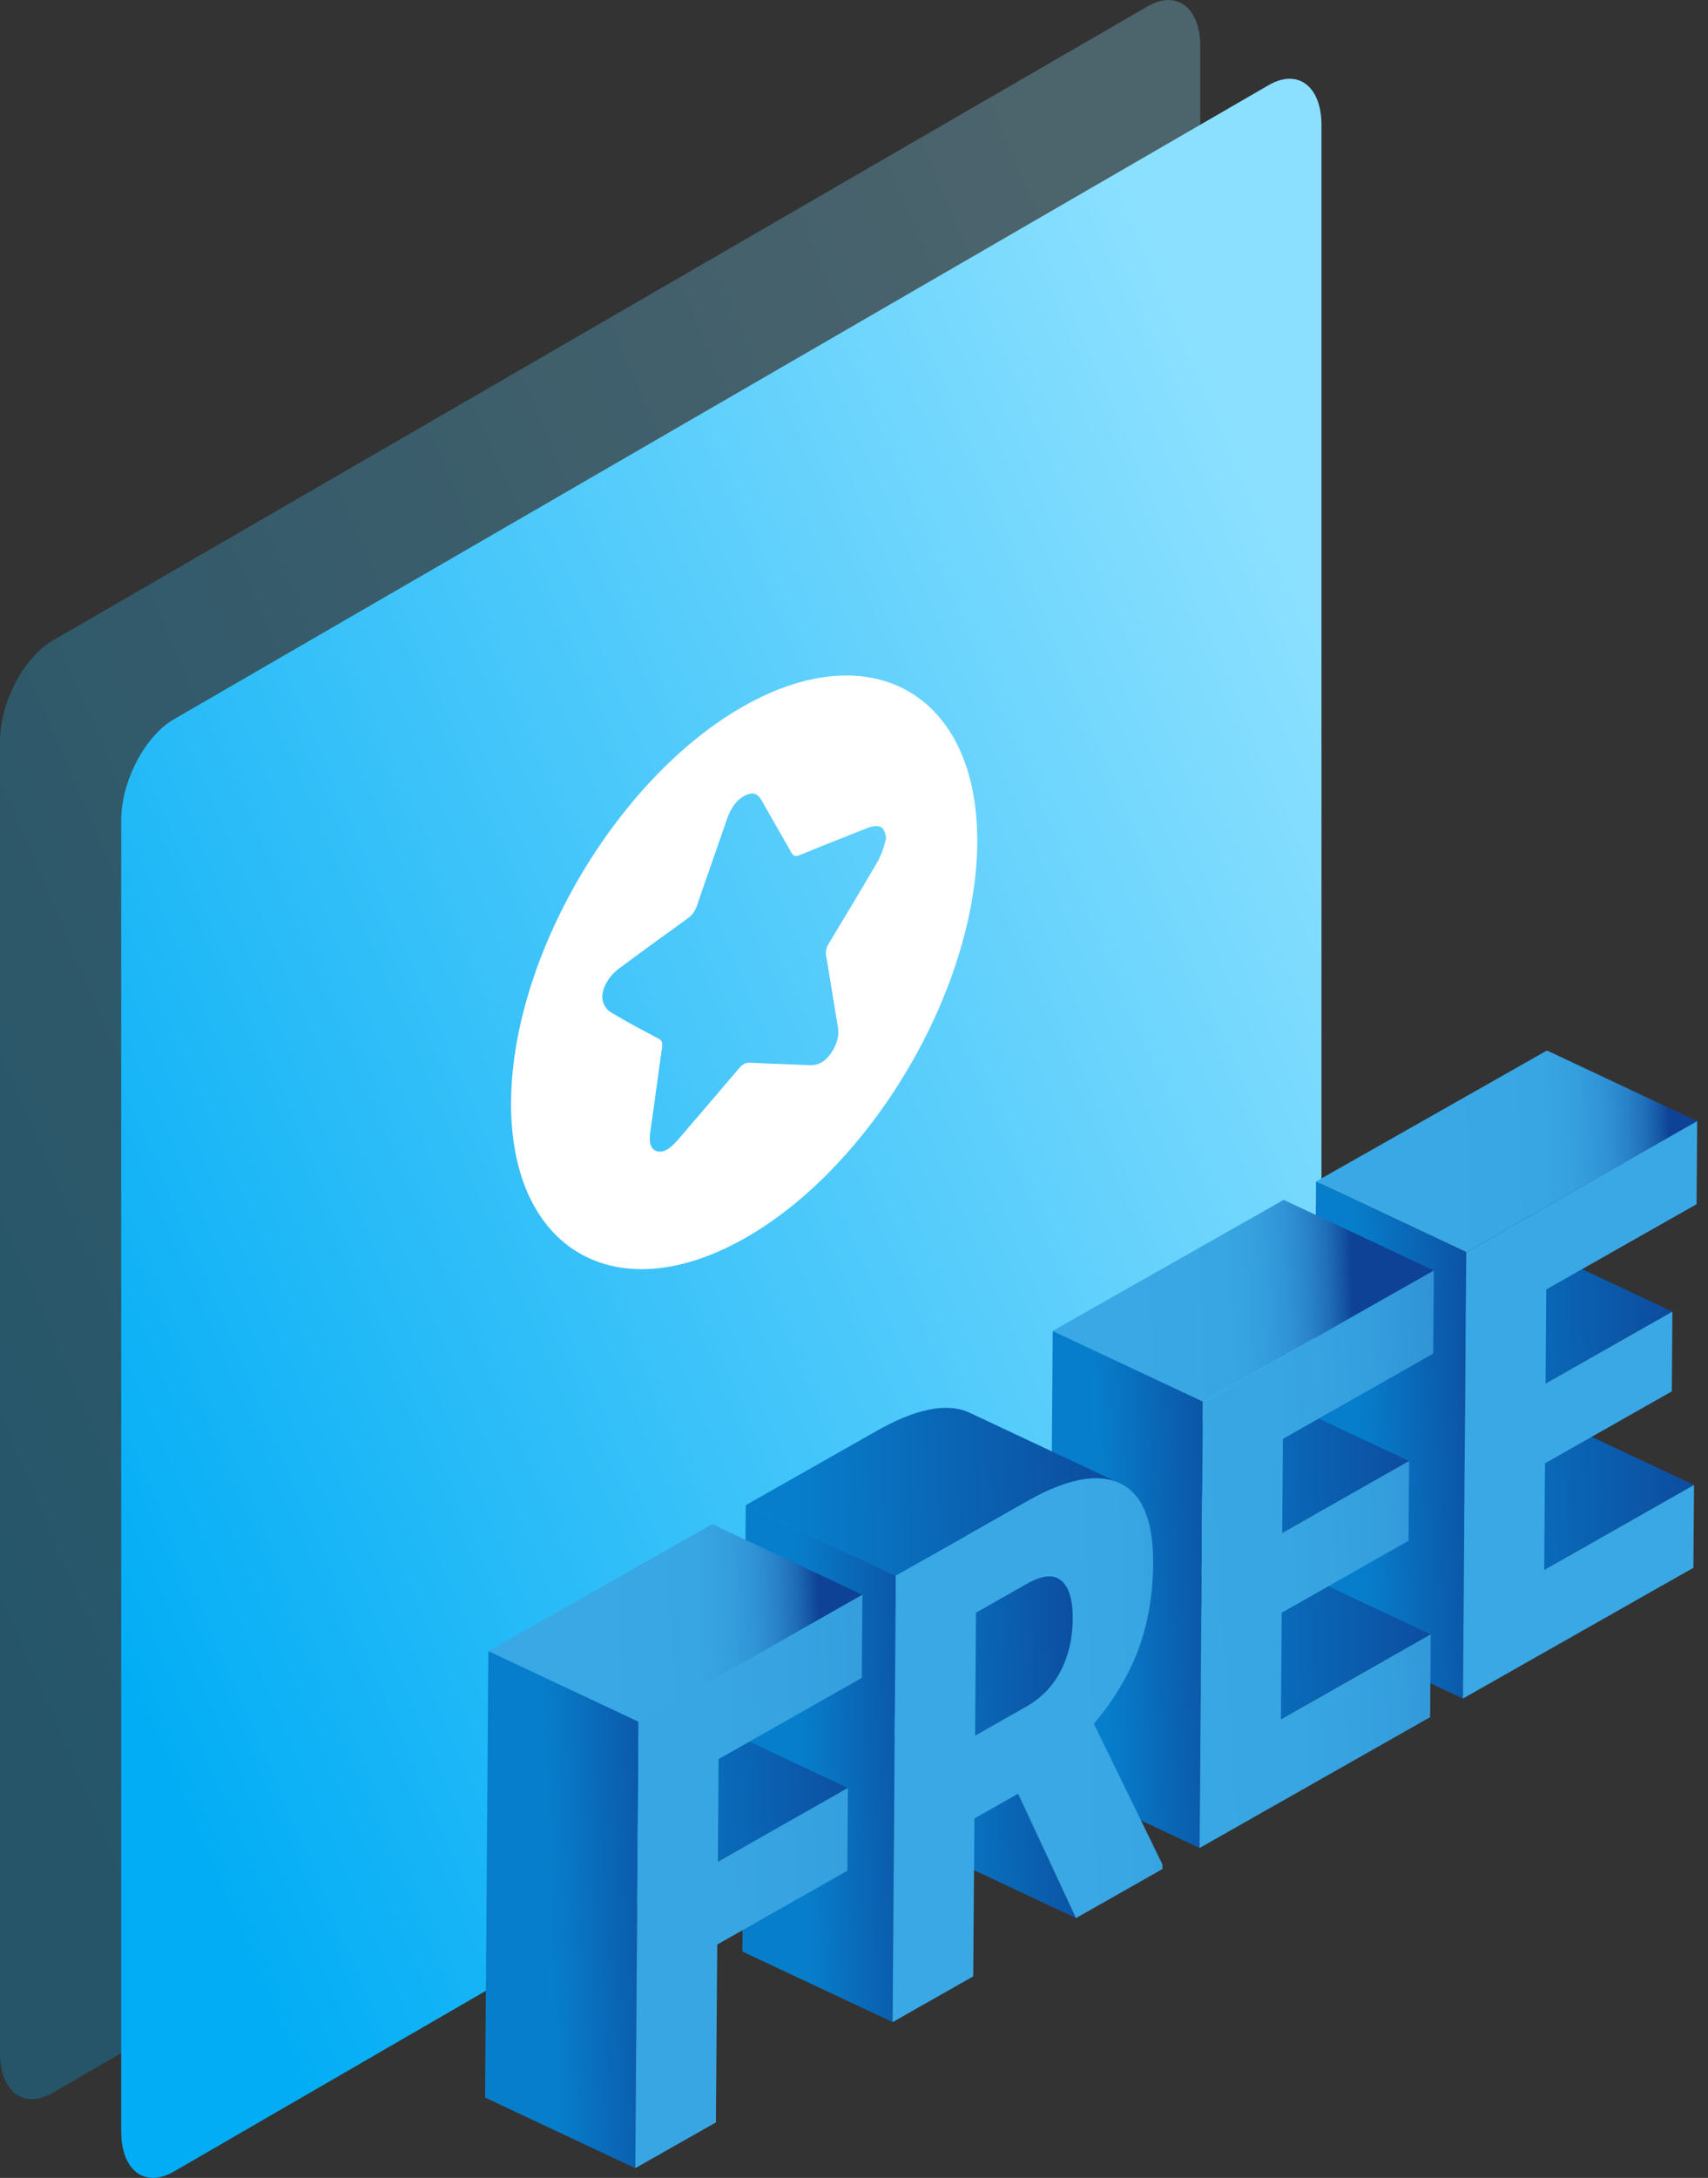 <svg width="113" height="144" viewBox="0 0 113 144" fill="none" xmlns="http://www.w3.org/2000/svg">
<rect x="0" y="0" width="113" height="144" fill="#333333" stroke="none"/>
<g clip-path="url(#clip0_1817_17572)">
<g clip-path="url(#clip1_1817_17572)">
<path opacity="0.28" fill-rule="evenodd" clip-rule="evenodd" d="M75.919 0.422L3.49 42.352C1.561 43.47 0 46.463 0 49.039V135.727C0 138.303 1.561 139.488 3.49 138.374L75.919 96.44C77.848 95.326 79.409 92.329 79.409 89.753V3.069C79.409 0.493 77.848 -0.692 75.919 0.422Z" fill="url(#paint0_linear_1817_17572)"/>
<path fill-rule="evenodd" clip-rule="evenodd" d="M83.938 5.627L11.508 47.556C9.58 48.671 8.018 51.668 8.018 54.243V140.932C8.018 143.507 9.58 144.693 11.508 143.578L83.938 101.645C85.866 100.53 87.428 97.533 87.428 94.958V8.273C87.428 5.698 85.866 4.512 83.938 5.627Z" fill="url(#paint1_linear_1817_17572)"/>
<path d="M102.163 103.807L92.228 99.136L102.137 93.514L112.076 98.185L102.163 103.807Z" fill="url(#paint2_linear_1817_17572)"/>
<path d="M102.254 91.481L92.32 86.814L100.71 82.056L110.644 86.722L102.254 91.481Z" fill="url(#paint3_linear_1817_17572)"/>
<path d="M97.007 82.79L87.069 78.119L102.346 69.458L112.285 74.129L97.007 82.79Z" fill="url(#paint4_linear_1817_17572)"/>
<path d="M96.786 112.306L86.852 107.635L87.069 78.119L97.007 82.79L96.786 112.306Z" fill="url(#paint5_linear_1817_17572)"/>
<path d="M96.786 112.306L97.007 82.79L112.285 74.129L112.243 79.622L102.3 85.257L102.254 91.481L110.644 86.722L110.607 91.994L102.217 96.753L102.162 103.807L112.076 98.184L112.034 103.661L96.786 112.306Z" fill="url(#paint6_linear_1817_17572)"/>
<path d="M84.744 113.687L74.805 109.017L84.719 103.394L94.653 108.065L84.744 113.687Z" fill="url(#paint7_linear_1817_17572)"/>
<path d="M84.832 101.361L74.897 96.69L83.287 91.932L93.226 96.603L84.832 101.361Z" fill="url(#paint8_linear_1817_17572)"/>
<path d="M79.584 92.67L69.646 87.999L84.927 79.334L94.862 84.005L79.584 92.67Z" fill="url(#paint9_linear_1817_17572)"/>
<path d="M79.363 122.186L69.429 117.515L69.646 88L79.584 92.671L79.363 122.186Z" fill="url(#paint10_linear_1817_17572)"/>
<path d="M79.363 122.186L79.585 92.67L94.862 84.005L94.82 89.498L84.877 95.137L84.831 101.361L93.226 96.603L93.184 101.874L84.794 106.633L84.744 113.687L94.653 108.065L94.616 113.537L79.363 122.186Z" fill="url(#paint11_linear_1817_17572)"/>
<path d="M71.186 126.823L61.252 122.153L57.42 113.929L67.358 118.6L71.186 126.823Z" fill="url(#paint12_linear_1817_17572)"/>
<path d="M70.218 104.513C70.138 104.446 70.055 104.391 69.963 104.35L60.024 99.679C60.116 99.721 60.2 99.775 60.279 99.842C60.788 100.272 61.043 101.127 61.035 102.4C61.035 102.555 61.026 102.705 61.018 102.855C61.005 103.06 60.984 103.26 60.959 103.461C60.951 103.523 60.943 103.582 60.934 103.644C60.922 103.728 60.909 103.811 60.893 103.895C60.88 103.97 60.863 104.045 60.847 104.12C60.834 104.174 60.822 104.229 60.809 104.283C60.788 104.375 60.763 104.467 60.738 104.558C60.73 104.592 60.721 104.625 60.709 104.659C60.671 104.78 60.634 104.901 60.592 105.018C60.584 105.043 60.575 105.068 60.563 105.089C60.525 105.185 60.488 105.285 60.446 105.377C60.434 105.406 60.421 105.435 60.408 105.464C60.354 105.581 60.3 105.698 60.242 105.811C60.187 105.919 60.125 106.024 60.066 106.124C60.045 106.157 60.024 106.191 60.004 106.224C59.962 106.291 59.916 106.357 59.87 106.424C59.837 106.474 59.803 106.52 59.77 106.57C59.741 106.608 59.711 106.645 59.682 106.683C59.578 106.821 59.465 106.95 59.348 107.075C59.331 107.092 59.315 107.113 59.302 107.13C59.173 107.263 59.035 107.393 58.893 107.514C58.86 107.543 58.826 107.572 58.789 107.597C58.647 107.714 58.497 107.827 58.338 107.931C58.33 107.935 58.325 107.939 58.321 107.944C58.2 108.023 58.075 108.098 57.95 108.173L54.577 110.085L64.516 114.756L67.888 112.844C68.018 112.773 68.143 112.694 68.26 112.615C68.26 112.615 68.26 112.615 68.264 112.615C68.268 112.615 68.273 112.606 68.277 112.606C68.435 112.502 68.586 112.389 68.728 112.272C68.761 112.243 68.799 112.218 68.832 112.189C68.974 112.068 69.112 111.938 69.241 111.805C69.245 111.801 69.249 111.796 69.254 111.792C69.266 111.78 69.274 111.763 69.287 111.75C69.404 111.625 69.516 111.492 69.621 111.358C69.638 111.337 69.654 111.321 69.671 111.3C69.683 111.283 69.696 111.262 69.709 111.241C69.742 111.195 69.775 111.145 69.809 111.095C69.834 111.058 69.863 111.02 69.888 110.982C69.905 110.953 69.921 110.924 69.938 110.899C69.959 110.866 69.98 110.832 70.001 110.795C70.017 110.765 70.034 110.74 70.051 110.711C70.093 110.636 70.134 110.557 70.176 110.482C70.176 110.473 70.184 110.469 70.189 110.461C70.234 110.373 70.276 110.281 70.318 110.194C70.326 110.173 70.335 110.156 70.343 110.135C70.356 110.106 70.368 110.077 70.38 110.047C70.397 110.006 70.418 109.968 70.435 109.926C70.456 109.872 70.477 109.814 70.501 109.755C70.51 109.73 70.518 109.709 70.527 109.684C70.527 109.672 70.535 109.663 70.539 109.651C70.573 109.555 70.606 109.459 70.635 109.359C70.635 109.346 70.644 109.334 70.648 109.321C70.656 109.288 70.668 109.254 70.677 109.221C70.694 109.158 70.714 109.1 70.727 109.037C70.735 109.008 70.74 108.975 70.748 108.945C70.76 108.891 70.773 108.837 70.785 108.783C70.794 108.741 70.806 108.703 70.815 108.662C70.823 108.628 70.827 108.591 70.831 108.557C70.848 108.474 70.861 108.39 70.873 108.307C70.877 108.269 70.886 108.232 70.894 108.194C70.894 108.173 70.894 108.148 70.902 108.123C70.927 107.927 70.948 107.727 70.961 107.518C70.961 107.518 70.961 107.51 70.961 107.505C70.969 107.359 70.973 107.213 70.973 107.063C70.982 105.79 70.731 104.934 70.218 104.504V104.513Z" fill="url(#paint13_linear_1817_17572)"/>
<path d="M68.84 98.794C69.066 98.681 69.287 98.577 69.504 98.485C69.55 98.464 69.591 98.448 69.638 98.427C69.825 98.347 70.009 98.272 70.188 98.21C70.209 98.201 70.23 98.193 70.251 98.185C70.447 98.114 70.635 98.055 70.819 98.005C70.873 97.988 70.923 97.976 70.973 97.963C71.061 97.942 71.144 97.922 71.228 97.901C71.286 97.888 71.345 97.876 71.399 97.863C71.482 97.846 71.566 97.83 71.649 97.817C71.695 97.809 71.745 97.8 71.791 97.796C71.996 97.767 72.188 97.755 72.38 97.746C72.413 97.746 72.447 97.746 72.476 97.746C72.639 97.746 72.802 97.75 72.956 97.767C72.985 97.767 73.014 97.775 73.044 97.78C73.165 97.796 73.286 97.817 73.403 97.842C73.432 97.851 73.461 97.855 73.49 97.863C73.62 97.897 73.745 97.934 73.866 97.984C73.949 98.018 74.037 98.051 74.116 98.093L64.178 93.422C64.103 93.384 64.027 93.351 63.948 93.322C63.94 93.322 63.936 93.322 63.927 93.313C63.806 93.267 63.681 93.226 63.551 93.192C63.543 93.192 63.531 93.184 63.522 93.184C63.502 93.18 63.481 93.18 63.464 93.176C63.347 93.15 63.226 93.13 63.105 93.113C63.084 93.113 63.067 93.105 63.047 93.105C63.038 93.105 63.03 93.105 63.017 93.105C62.863 93.088 62.7 93.084 62.537 93.084C62.52 93.084 62.508 93.084 62.491 93.084C62.475 93.084 62.458 93.084 62.437 93.088C62.245 93.092 62.049 93.109 61.849 93.138C61.84 93.138 61.828 93.138 61.819 93.138C61.782 93.142 61.744 93.15 61.707 93.159C61.623 93.171 61.54 93.188 61.456 93.205C61.402 93.217 61.343 93.23 61.285 93.242C61.202 93.263 61.114 93.284 61.03 93.305C61.001 93.313 60.968 93.317 60.938 93.326C60.918 93.33 60.897 93.338 60.876 93.347C60.688 93.401 60.5 93.459 60.308 93.526C60.287 93.534 60.267 93.543 60.246 93.551C60.066 93.618 59.883 93.689 59.695 93.768C59.67 93.781 59.645 93.789 59.615 93.797C59.599 93.806 59.578 93.814 59.561 93.823C59.344 93.919 59.123 94.019 58.897 94.132C58.856 94.152 58.81 94.177 58.768 94.198C58.53 94.319 58.288 94.445 58.042 94.586L49.33 99.525L59.265 104.195L67.976 99.257C68.222 99.115 68.465 98.99 68.703 98.869C68.744 98.848 68.79 98.823 68.832 98.802L68.84 98.794Z" fill="url(#paint14_linear_1817_17572)"/>
<path d="M59.056 133.702L49.117 129.032L49.339 99.516L59.273 104.187L59.056 133.702Z" fill="url(#paint15_linear_1817_17572)"/>
<path d="M75.323 109.037C74.688 110.74 73.703 112.389 72.372 113.979L76.905 123.275V123.58L71.186 126.823L67.354 118.6L64.466 120.237L64.387 130.676L59.052 133.702L59.269 104.187L67.981 99.249C70.606 97.759 72.651 97.375 74.121 98.084C75.59 98.798 76.312 100.572 76.291 103.406C76.275 105.46 75.953 107.334 75.319 109.041L75.323 109.037ZM70.18 110.482C70.698 109.48 70.961 108.34 70.973 107.067C70.986 105.794 70.731 104.938 70.218 104.508C69.709 104.078 68.949 104.145 67.943 104.717L64.57 106.629L64.512 114.756L67.885 112.844C68.899 112.268 69.663 111.479 70.18 110.477" fill="url(#paint16_linear_1817_17572)"/>
<path d="M47.494 123.1L37.555 118.429L46.162 113.55L56.096 118.22L47.494 123.1Z" fill="url(#paint17_linear_1817_17572)"/>
<path d="M42.247 113.842L32.312 109.171L47.118 100.777L57.057 105.443L42.247 113.842Z" fill="url(#paint18_linear_1817_17572)"/>
<path d="M42.029 143.357L32.091 138.686L32.312 109.171L42.246 113.842L42.029 143.357Z" fill="url(#paint19_linear_1817_17572)"/>
<path d="M57.015 110.941L47.544 116.309L47.493 123.1L56.096 118.22L56.059 123.693L47.452 128.572L47.364 140.331L42.029 143.357L42.247 113.842L57.056 105.443L57.015 110.941Z" fill="url(#paint20_linear_1817_17572)"/>
<path d="M49.227 46.676C40.77 51.452 33.815 63.312 33.811 72.982C33.807 82.659 40.743 86.675 49.215 81.906C57.691 77.138 64.631 65.324 64.655 55.624C64.678 45.939 57.699 41.892 49.227 46.676ZM58.066 56.961C57.017 58.762 55.941 60.548 54.861 62.334C54.662 62.661 54.607 62.891 54.654 63.176C54.923 64.72 55.153 66.291 55.426 67.831C55.528 68.404 55.426 68.985 54.993 69.613C54.549 70.26 54.077 70.447 53.605 70.428C52.268 70.373 50.927 70.334 49.597 70.264C49.332 70.252 49.126 70.365 48.856 70.681C47.539 72.237 46.209 73.773 44.887 75.321C44.404 75.886 43.92 76.265 43.456 76.116C43 75.972 42.926 75.469 43.032 74.767C43.301 72.939 43.531 71.126 43.796 69.301C43.846 68.958 43.792 68.79 43.593 68.685C42.525 68.124 41.456 67.562 40.423 66.938C40.166 66.782 39.936 66.486 39.866 66.116C39.745 65.469 40.228 64.58 40.93 64.057C42.447 62.93 43.967 61.823 45.488 60.731C45.808 60.501 45.983 60.256 46.123 59.842C46.763 57.967 47.433 56.096 48.073 54.22C48.322 53.495 48.673 52.938 49.25 52.622C49.808 52.318 50.143 52.485 50.385 52.914C51.032 54.076 51.707 55.211 52.354 56.372C52.479 56.599 52.635 56.649 52.923 56.532C54.385 55.928 55.843 55.359 57.305 54.778C58.097 54.466 58.479 54.61 58.596 55.249C58.608 55.312 58.611 55.378 58.619 55.444C58.502 55.905 58.335 56.493 58.066 56.957V56.961Z" fill="white"/>
</g>
</g>
<defs>
<linearGradient id="paint0_linear_1817_17572" x1="76.647" y1="29.918" x2="-15.772" y2="69.487" gradientUnits="userSpaceOnUse">
<stop stop-color="#8BE0FF"/>
<stop offset="1" stop-color="#02ADF5"/>
</linearGradient>
<linearGradient id="paint1_linear_1817_17572" x1="84.689" y1="35.138" x2="-7.73" y2="74.708" gradientUnits="userSpaceOnUse">
<stop stop-color="#8BE0FF"/>
<stop offset="1" stop-color="#02ADF5"/>
</linearGradient>
<linearGradient id="paint2_linear_1817_17572" x1="95.531" y1="98.945" x2="115.315" y2="98.278" gradientUnits="userSpaceOnUse">
<stop stop-color="#077ECB"/>
<stop offset="1" stop-color="#0E4296"/>
</linearGradient>
<linearGradient id="paint3_linear_1817_17572" x1="95.219" y1="87.036" x2="113.486" y2="86.42" gradientUnits="userSpaceOnUse">
<stop stop-color="#077ECB"/>
<stop offset="1" stop-color="#0E4296"/>
</linearGradient>
<linearGradient id="paint4_linear_1817_17572" x1="89.626" y1="76.511" x2="114.76" y2="75.664" gradientUnits="userSpaceOnUse">
<stop offset="0.23" stop-color="#39A8E5"/>
<stop offset="0.5" stop-color="#38A6E3"/>
<stop offset="0.59" stop-color="#359FDE"/>
<stop offset="0.66" stop-color="#3093D5"/>
<stop offset="0.72" stop-color="#2982C8"/>
<stop offset="0.77" stop-color="#1F6CB7"/>
<stop offset="0.81" stop-color="#1452A2"/>
<stop offset="0.83" stop-color="#0E4296"/>
</linearGradient>
<linearGradient id="paint5_linear_1817_17572" x1="90.046" y1="95.337" x2="100.166" y2="94.996" gradientUnits="userSpaceOnUse">
<stop stop-color="#077ECB"/>
<stop offset="1" stop-color="#0E4296"/>
</linearGradient>
<linearGradient id="paint6_linear_1817_17572" x1="109.433" y1="93.109" x2="124.879" y2="92.589" gradientUnits="userSpaceOnUse">
<stop offset="0.23" stop-color="#39A8E5"/>
<stop offset="0.5" stop-color="#38A6E3"/>
<stop offset="0.59" stop-color="#359FDE"/>
<stop offset="0.66" stop-color="#3093D5"/>
<stop offset="0.72" stop-color="#2982C8"/>
<stop offset="0.77" stop-color="#1F6CB7"/>
<stop offset="0.81" stop-color="#1452A2"/>
<stop offset="0.83" stop-color="#0E4296"/>
</linearGradient>
<linearGradient id="paint7_linear_1817_17572" x1="78.48" y1="108.816" x2="98.264" y2="108.15" gradientUnits="userSpaceOnUse">
<stop stop-color="#077ECB"/>
<stop offset="1" stop-color="#0E4296"/>
</linearGradient>
<linearGradient id="paint8_linear_1817_17572" x1="78.172" y1="96.907" x2="96.434" y2="96.291" gradientUnits="userSpaceOnUse">
<stop stop-color="#077ECB"/>
<stop offset="1" stop-color="#0E4296"/>
</linearGradient>
<linearGradient id="paint9_linear_1817_17572" x1="68.621" y1="86.516" x2="93.751" y2="85.669" gradientUnits="userSpaceOnUse">
<stop offset="0.23" stop-color="#39A8E5"/>
<stop offset="0.5" stop-color="#38A6E3"/>
<stop offset="0.59" stop-color="#359FDE"/>
<stop offset="0.66" stop-color="#3093D5"/>
<stop offset="0.72" stop-color="#2982C8"/>
<stop offset="0.77" stop-color="#1F6CB7"/>
<stop offset="0.81" stop-color="#1452A2"/>
<stop offset="0.83" stop-color="#0E4296"/>
</linearGradient>
<linearGradient id="paint10_linear_1817_17572" x1="72.995" y1="105.209" x2="83.115" y2="104.868" gradientUnits="userSpaceOnUse">
<stop stop-color="#077ECB"/>
<stop offset="1" stop-color="#0E4296"/>
</linearGradient>
<linearGradient id="paint11_linear_1817_17572" x1="51.115" y1="105.955" x2="119.422" y2="101.079" gradientUnits="userSpaceOnUse">
<stop offset="0.23" stop-color="#39A8E5"/>
<stop offset="0.5" stop-color="#38A6E3"/>
<stop offset="0.59" stop-color="#359FDE"/>
<stop offset="0.66" stop-color="#3093D5"/>
<stop offset="0.72" stop-color="#2982C8"/>
<stop offset="0.77" stop-color="#1F6CB7"/>
<stop offset="0.81" stop-color="#1452A2"/>
<stop offset="0.83" stop-color="#0E4296"/>
</linearGradient>
<linearGradient id="paint12_linear_1817_17572" x1="61.528" y1="120.543" x2="75.25" y2="120.081" gradientUnits="userSpaceOnUse">
<stop stop-color="#077ECB"/>
<stop offset="0.59" stop-color="#0B5AAB"/>
<stop offset="1" stop-color="#0E4296"/>
</linearGradient>
<linearGradient id="paint13_linear_1817_17572" x1="58.246" y1="107.422" x2="74.59" y2="106.872" gradientUnits="userSpaceOnUse">
<stop stop-color="#077ECB"/>
<stop offset="0.59" stop-color="#0B5AAB"/>
<stop offset="1" stop-color="#0E4296"/>
</linearGradient>
<linearGradient id="paint14_linear_1817_17572" x1="52.739" y1="98.963" x2="77.439" y2="98.13" gradientUnits="userSpaceOnUse">
<stop stop-color="#077ECB"/>
<stop offset="1" stop-color="#0E4296"/>
</linearGradient>
<linearGradient id="paint15_linear_1817_17572" x1="53.118" y1="116.717" x2="63.239" y2="116.376" gradientUnits="userSpaceOnUse">
<stop stop-color="#077ECB"/>
<stop offset="1" stop-color="#0E4296"/>
</linearGradient>
<linearGradient id="paint16_linear_1817_17572" x1="66.957" y1="115.749" x2="84.75" y2="115.15" gradientUnits="userSpaceOnUse">
<stop offset="0.23" stop-color="#39A8E5"/>
<stop offset="0.5" stop-color="#38A6E3"/>
<stop offset="0.59" stop-color="#359FDE"/>
<stop offset="0.66" stop-color="#3093D5"/>
<stop offset="0.72" stop-color="#2982C8"/>
<stop offset="0.77" stop-color="#1F6CB7"/>
<stop offset="0.81" stop-color="#1452A2"/>
<stop offset="0.83" stop-color="#0E4296"/>
</linearGradient>
<linearGradient id="paint17_linear_1817_17572" x1="41.643" y1="118.569" x2="60.124" y2="117.947" gradientUnits="userSpaceOnUse">
<stop stop-color="#077ECB"/>
<stop offset="1" stop-color="#0E4296"/>
</linearGradient>
<linearGradient id="paint18_linear_1817_17572" x1="33.714" y1="107.744" x2="58.374" y2="106.913" gradientUnits="userSpaceOnUse">
<stop offset="0.23" stop-color="#39A8E5"/>
<stop offset="0.5" stop-color="#38A6E3"/>
<stop offset="0.59" stop-color="#359FDE"/>
<stop offset="0.66" stop-color="#3093D5"/>
<stop offset="0.72" stop-color="#2982C8"/>
<stop offset="0.77" stop-color="#1F6CB7"/>
<stop offset="0.81" stop-color="#1452A2"/>
<stop offset="0.83" stop-color="#0E4296"/>
</linearGradient>
<linearGradient id="paint19_linear_1817_17572" x1="36.452" y1="126.362" x2="46.577" y2="126.021" gradientUnits="userSpaceOnUse">
<stop stop-color="#077ECB"/>
<stop offset="1" stop-color="#0E4296"/>
</linearGradient>
<linearGradient id="paint20_linear_1817_17572" x1="-2.023" y1="126.214" x2="98.317" y2="122.833" gradientUnits="userSpaceOnUse">
<stop offset="0.23" stop-color="#39A8E5"/>
<stop offset="0.5" stop-color="#38A6E3"/>
<stop offset="0.59" stop-color="#359FDE"/>
<stop offset="0.66" stop-color="#3093D5"/>
<stop offset="0.72" stop-color="#2982C8"/>
<stop offset="0.77" stop-color="#1F6CB7"/>
<stop offset="0.81" stop-color="#1452A2"/>
<stop offset="0.83" stop-color="#0E4296"/>
</linearGradient>
<clipPath id="clip0_1817_17572">
<rect width="112.285" height="144" fill="white"/>
</clipPath>
<clipPath id="clip1_1817_17572">
<rect width="112.285" height="144" fill="white"/>
</clipPath>
</defs>
</svg>
